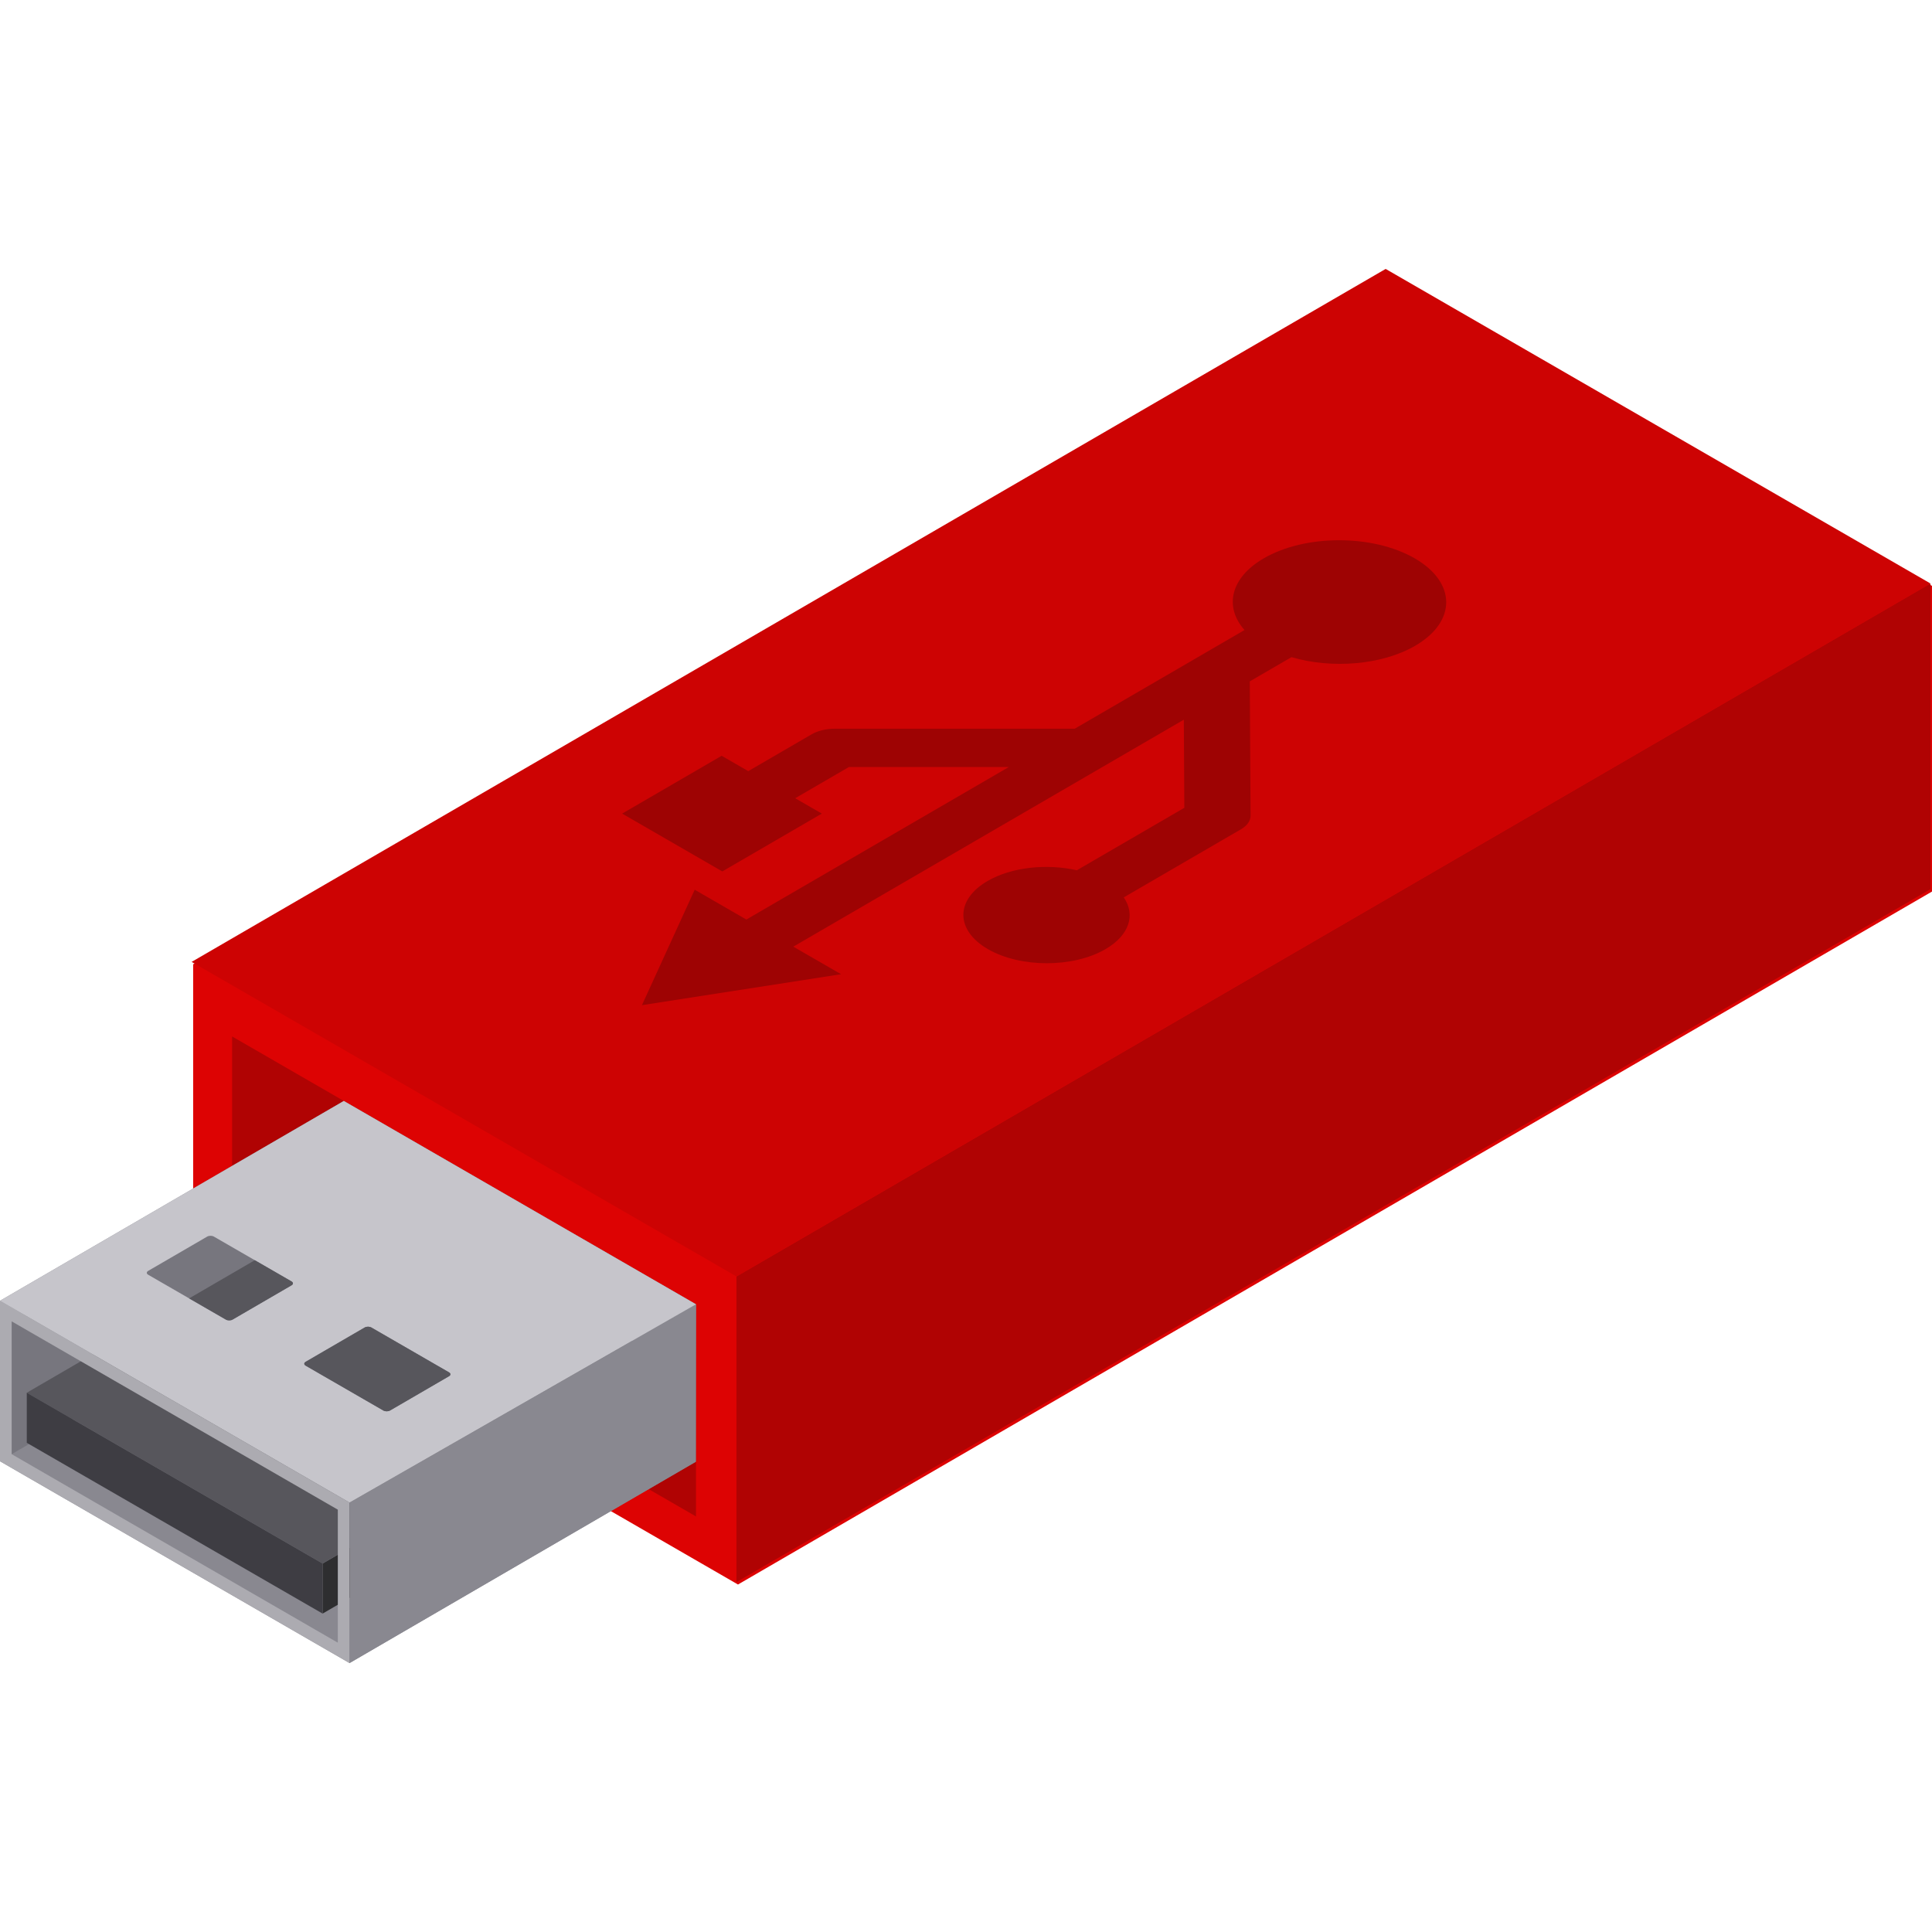 <?xml version="1.0" encoding="UTF-8"?> <svg xmlns="http://www.w3.org/2000/svg" width="200" height="200" viewBox="0 0 200 200" fill="none"><g clip-path="url(#clip0)"><path d="M143.599 28.088L19.995 99.824V131.465L76.396 164.028L200 92.293V60.652L143.599 28.088Z" fill="#DD0303"></path><path d="M24.028 129.258V107.294L72.049 135.019V156.983L24.028 129.258Z" fill="#B00303"></path><path d="M76.239 132.138L199.843 60.403V92.044L76.239 163.78V132.138Z" fill="#B00303"></path><path d="M19.837 99.575L143.442 27.839L199.843 60.403L76.239 132.138L19.837 99.575Z" fill="#CD0303"></path><path d="M146.45 57.799C142.121 55.3 135.125 55.3 130.825 57.798C127.368 59.807 126.708 62.82 128.831 65.222L111.259 75.434H86.439C85.529 75.434 84.659 75.644 84.019 76.016L77.46 79.828L74.705 78.238L64.404 84.224L74.773 90.21L85.074 84.224L82.319 82.633L87.878 79.403H104.43L77.263 95.191L71.915 92.103L66.453 104.054L87.067 100.851L82.123 97.997L122.549 74.503L122.602 83.624L111.473 90.091C108.376 89.385 104.723 89.754 102.23 91.202C98.879 93.15 98.897 96.307 102.269 98.254C105.642 100.201 111.092 100.201 114.443 98.254C116.936 96.805 117.562 94.688 116.332 92.897L128.46 85.849C129.102 85.476 129.46 84.972 129.457 84.445L129.377 70.536L133.691 68.029C137.846 69.251 143.044 68.858 146.501 66.849C150.8 64.35 150.778 60.298 146.45 57.799Z" fill="#9E0303"></path><path d="M35.591 113.971L0 134.655V151.269L36.184 172.16L72.048 151.318V135.018L35.591 113.971ZM34.932 170.029L34.97 170.007V170.029H34.932Z" fill="#898890"></path><path d="M1.206 136.785L37.07 115.944L37.03 129.693L1.206 150.535V136.785Z" fill="#77767E"></path><path d="M33.396 161.855L69.26 141.014L69.245 146.198L33.396 167.039V161.855Z" fill="#2E2E30"></path><path d="M2.772 144.175L38.636 123.333L69.26 141.014L33.396 161.855L2.772 144.175Z" fill="#57565C"></path><path d="M0 134.655L36.184 155.546V172.16L0 151.269V134.655ZM34.971 170.029V156.28L1.206 136.785V150.534L34.932 170.029" fill="#ACABB1"></path><path d="M33.396 161.855V167.039L2.772 149.359V144.175L33.396 161.855Z" fill="#3E3D43"></path><path d="M36.185 155.546L72.049 135.019L72.002 151.318L36.185 172.16V155.546Z" fill="#898890"></path><path d="M0 134.655L35.591 113.971L72.048 135.018L36.184 155.546L0 134.655Z" fill="#C6C5CB"></path><path d="M30.181 132.653C30.373 132.764 30.373 132.943 30.183 133.053L24.073 136.604C23.882 136.715 23.574 136.715 23.382 136.604L15.342 131.962C15.151 131.852 15.149 131.672 15.339 131.562L21.45 128.011C21.64 127.9 21.95 127.901 22.14 128.011L30.181 132.653ZM46.482 142.065L38.442 137.422C38.25 137.312 37.941 137.312 37.751 137.422L31.641 140.973C31.45 141.084 31.451 141.263 31.642 141.373L39.684 146.016C39.874 146.126 40.184 146.126 40.374 146.016L46.484 142.464C46.675 142.354 46.673 142.175 46.482 142.065Z" fill="#77767E"></path><path d="M23.382 136.604C23.574 136.715 23.882 136.715 24.073 136.604L30.183 133.053C30.373 132.943 30.372 132.764 30.18 132.653L26.377 130.457L19.578 134.409L23.382 136.604Z" fill="#57565C"></path><path d="M40.375 146.016L46.485 142.465C46.676 142.355 46.673 142.175 46.483 142.065L38.442 137.423C38.251 137.312 37.942 137.312 37.751 137.423L31.641 140.974C31.45 141.084 31.451 141.263 31.643 141.374L39.684 146.016C39.874 146.127 40.184 146.127 40.375 146.016Z" fill="#57565C"></path></g><defs><clipPath id="clip0"><rect width="200" height="200" fill="white"></rect></clipPath></defs></svg> 